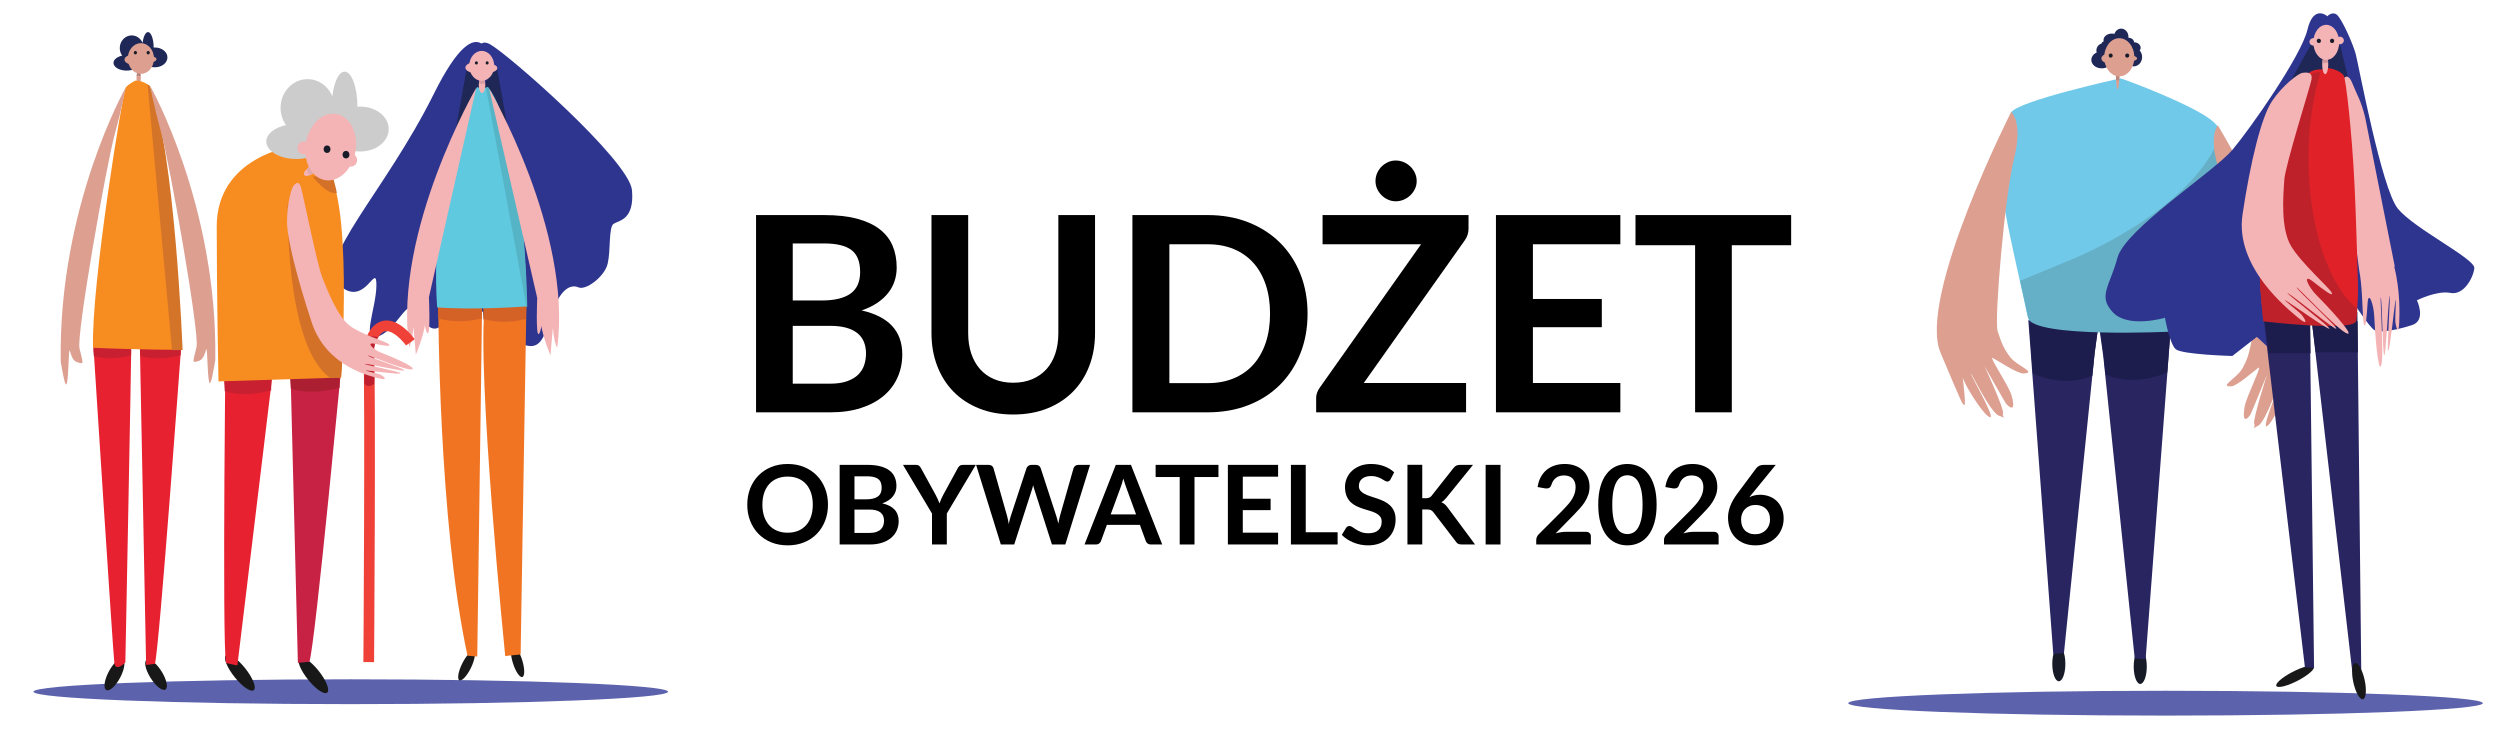 <?xml version="1.0" encoding="utf-8"?>
<!-- Generator: Adobe Illustrator 16.0.3, SVG Export Plug-In . SVG Version: 6.00 Build 0)  -->
<!DOCTYPE svg PUBLIC "-//W3C//DTD SVG 1.1//EN" "http://www.w3.org/Graphics/SVG/1.1/DTD/svg11.dtd">
<svg version="1.1" id="Warstwa_1" xmlns="http://www.w3.org/2000/svg" xmlns:xlink="http://www.w3.org/1999/xlink" x="0px" y="0px"
	 width="1997.604px" height="588.29px" viewBox="0 0 1997.604 588.29" enable-background="new 0 0 1997.604 588.29"
	 xml:space="preserve">
<path fill="#5C62AC" d="M533.774,552.713c0,5.483-113.509,9.927-253.526,9.927s-253.526-4.444-253.526-9.927
	s113.509-9.928,253.526-9.928S533.774,547.23,533.774,552.713"/>
<path fill="#5C62AC" d="M1983.886,561.873c0,5.483-113.51,9.927-253.526,9.927c-140.018,0-253.525-4.444-253.525-9.927
	s113.508-9.928,253.525-9.928C1870.376,551.945,1983.886,556.389,1983.886,561.873"/>
<g>
	<path fill="#181818" d="M96.286,540.925c-3.486,6.862-8.471,11.579-11.136,10.542c-2.667-1.045-2-7.451,1.486-14.313
		c3.49-6.858,8.473-11.579,11.141-10.538C100.442,527.658,99.776,534.064,96.286,540.925"/>
	<path fill="#181818" d="M129.344,536.881c4.032,6.624,5.217,12.975,2.646,14.179c-2.575,1.205-7.932-3.19-11.965-9.816
		c-4.036-6.627-5.222-12.974-2.648-14.18C119.95,525.859,125.309,530.252,129.344,536.881"/>
	<path fill="#E82131" d="M74.792,279.084c0,0,15.539,242.845,16.573,250.6c1.037,7.755,8.805-0.407,8.805-0.407
		s4.661-237.541,4.661-248.972C104.83,268.878,74.792,279.084,74.792,279.084"/>
	<path fill="#C82031" d="M104.729,283.952c0.078-4.699,0.12-7.777,0.12-8.855c0-11.43-30.559-1.226-30.559-1.226
		s0.252,3.879,0.694,10.662C80.375,286.176,90.286,287.677,104.729,283.952"/>
	<path fill="#E82131" d="M111.716,273.946l33.165,1.257c0,0-17.588,243.503-21.104,255.238c-2.515,0.421-7.035,0.839-7.035,0.839
		L111.716,273.946z"/>
	<path fill="#C82031" d="M144.318,283.952c0.082-4.699,0.127-7.777,0.127-8.855c0-11.43-32.958-1.226-32.958-1.226
		s0.273,3.879,0.752,10.662C118.05,286.176,128.741,287.677,144.318,283.952"/>
	<path fill="#DC9F90" d="M112.566,62.365c0,2.881-0.792,5.213-1.763,5.213c-0.97,0-1.76-2.333-1.76-5.213
		c0-2.879,0.79-5.211,1.76-5.211C111.774,57.153,112.566,59.486,112.566,62.365"/>
	<path fill="#B08079" d="M112.459,60.39c-0.238-2.036-0.886-3.511-1.656-3.511c-0.773,0-1.427,1.496-1.661,3.556
		C110.098,60.697,111.24,60.767,112.459,60.39"/>
	<path fill="#F78C20" d="M108.077,64.441c0,0-5.441,2.737-7.615,5.472c-2.178,2.736-27.748,158.165-26.115,207.968
		c35.905,1.641,70.723,1.641,70.723,1.641s-5.987-158.711-26.113-211.251C113.519,63.894,108.077,64.441,108.077,64.441"/>
	<path fill="#D47428" d="M137.445,279.692c5.327,0.042,8.461,0.042,8.461,0.042s-5.988-158.597-26.115-211.1
		c-0.641-0.515-1.284-0.957-1.917-1.349L137.445,279.692z"/>
	<path fill="#DC9F90" d="M120.089,68.862c0,0,53.818,94.921,51.94,218.925c-1.251,7.132-3.753,23.043-5.006,17.009
		c-1.251-6.035-1.251-21.947-1.876-25.238c-0.626-3.294-0.785,7.178-6.26,8.777c-5.631,1.646-5.006,2.194-1.876-10.973
		c2.583-10.875-21.278-145.951-28.161-171.19C121.968,80.934,120.089,68.862,120.089,68.862"/>
	<path fill="#DC9F90" d="M100.449,69.925c0,0-53.819,94.921-51.939,218.927c1.251,7.13,3.754,23.042,5.006,17.006
		c1.25-6.034,1.25-21.947,1.876-25.238c0.626-3.293,0.785,7.179,6.26,8.778c5.631,1.646,5.005,2.197,1.877-10.974
		c-2.583-10.875,21.277-145.95,28.16-171.19C98.572,81.996,100.449,69.925,100.449,69.925"/>
	<path fill="#1F2757" d="M133.79,45.863c0,4.369-4.488,7.915-10.019,7.915c-5.541,0-10.029-3.545-10.029-7.915
		c0-0.841,0.167-1.649,0.477-2.405c-0.071-0.398-0.138-0.802-0.188-1.219c-0.774,2.004-2.136,3.674-3.854,4.791
		c0.994,0.938,1.561,2.048,1.561,3.229c0,3.393-4.707,6.155-10.521,6.155c-5.818,0-10.529-2.762-10.529-6.155
		c0-2.658,2.884-4.93,6.93-5.787c-1.201-1.685-1.917-3.79-1.917-6.074c0-5.586,4.267-10.113,9.522-10.113
		c3.896,0,7.246,2.486,8.72,6.047c0.565-5.031,2.285-8.685,4.313-8.685c2.492,0,4.515,5.514,4.515,12.308v0.045
		c0.326-0.03,0.665-0.045,1.001-0.045C129.302,37.957,133.79,41.495,133.79,45.863"/>
	<path fill="#DC9F90" d="M123.046,46.76c0,6.777-4.682,12.272-10.459,12.272c-5.776,0-10.463-5.495-10.463-12.272
		c0-6.781,4.687-12.274,10.463-12.274C118.364,34.486,123.046,39.979,123.046,46.76"/>
	<path fill="#DC9F90" d="M111.417,47.646c0,2.063-2.67,3.737-5.966,3.737c-3.297,0-5.968-1.674-5.968-3.737
		c0-2.067,2.671-3.739,5.968-3.739C108.746,43.907,111.417,45.579,111.417,47.646"/>
	<path fill="#DC9F90" d="M125.023,47.337c0,1.477-2.736,2.675-6.105,2.675c-3.374,0-6.107-1.198-6.107-2.675
		c0-1.478,2.733-2.677,6.107-2.677C122.287,44.661,125.023,45.86,125.023,47.337"/>
	<path fill="#171A27" d="M108.176,43.473c1.679,0,1.682-2.735,0-2.735C106.497,40.738,106.494,43.473,108.176,43.473"/>
	<path fill="#171A27" d="M118.404,43.473c1.68,0,1.682-2.735,0-2.735C116.727,40.738,116.723,43.473,118.404,43.473"/>
</g>
<g>
	<path fill="#2E358F" d="M393.763,53.65c0,0-8.088-57.232-47.175,21.461s-95.695,133.536-75.479,152.613
		c20.219,19.078,29.652-19.077,29.652,0c0,19.078-13.478,47.693,2.696,40.542c16.174-7.156,22.915-35.774,32.348-16.694
		c9.436,19.077,18.867,9.538,21.565,0c2.696-9.541,12.132-11.923,17.522-4.769c5.392,7.153,14.828,0,14.828,0L393.763,53.65z"/>
	<path fill="#2E358F" d="M382.275,56.678c0,0-4.952-28.998,9.226-21.348C405.683,42.98,502.982,128.31,505,152.077
		c2.022,23.765-10.555,24.018-14.676,26.745c-4.124,2.733-2.24,21.209-4.759,31.838c-2.517,10.638-17.611,21.519-23.268,18.99
		c-5.659-2.538-13.975,0.281-20.474,18.925c-6.501,18.645-8.95,31.925-23.06,26.915c-14.113-5-15.092,10.893-25.013,5.799
		c-9.918-5.096-10.808-92.367-10.808-92.367L382.275,56.678z"/>
	<polygon fill="#1F2757" points="373.39,52.078 362.002,115.57 384.193,66.928 	"/>
	<polygon fill="#1F2757" points="396.88,53.213 408.268,116.705 386.078,68.062 	"/>
	<path fill="#181818" d="M376.25,533.755c-3.132,6.374-7.233,10.773-9.163,9.823c-1.928-0.95-0.956-6.886,2.177-13.261
		c3.129-6.374,7.229-10.771,9.16-9.821C380.355,521.445,379.381,527.381,376.25,533.755"/>
	<path fill="#181818" d="M417.268,527.51c2.108,6.782,2.154,12.797,0.1,13.438c-2.051,0.64-5.424-4.339-7.535-11.123
		c-2.109-6.781-2.156-12.797-0.102-13.436C411.783,515.75,415.158,520.729,417.268,527.51"/>
	<path fill="#F17423" d="M350.209,242.941c0,0,0,173.473,23.359,281.011l7.787,0.641l3.893-282.934L350.209,242.941z"/>
	<path fill="#D46227" d="M384.895,254.458l0.161-11.603l-35.04,1.281c0,0,0,3.72,0.073,10.398
		C356.588,256.258,369.359,258.375,384.895,254.458"/>
	<path fill="#F17423" d="M387.521,243.255l33.106,0.648c0,0-3.08,180.634-4.619,279.043c-7.7,0.649-12.318,1.296-12.318,1.296
		S380.591,295.05,387.521,243.255"/>
	<path fill="#D46227" d="M420.277,254.883l0.157-11.603l-34.261,1.281c0,0,0,3.721,0.071,10.399
		C392.602,256.684,405.087,258.8,420.277,254.883"/>
	<path fill="#5FC9DF" d="M381.206,69.459c0,0-38.932,68.59-31.924,176.151c30.369,2.338,71.634-0.78,71.634-0.78
		s-1.558-135.621-31.145-175.371C384.323,71.797,381.206,69.459,381.206,69.459"/>
	<path fill="#55B5C7" d="M420.648,245.218c0.416-0.029,0.659-0.048,0.659-0.048s-1.559-135.62-31.146-175.37
		c-0.637,0.272-1.237,0.476-1.81,0.634L420.648,245.218z"/>
	<path fill="#F4B3B5" d="M380.56,70.129c0,0-66.241,114.205-53.685,207.03c0.778,0.005,3.176-8.555,3.222-14.79
		c0.046-6.236,2.182,21.057,2.182,21.057s8.721-20.997,7.213-28.02c-1.504-7.023-0.075,10.133,2.256,10.925
		c2.331,0.792,0.993-28.833,0.993-28.833L380.56,70.129z"/>
	<path fill="#F4B3B5" d="M390.848,70.845c0,0,66.649,114.023,54.423,206.885c-0.778,0.007-3.207-8.547-3.274-14.783
		c-0.068-6.235-2.107,21.064-2.107,21.064s-8.794-20.972-7.313-28.001c1.479-7.027,0.109,10.134-2.218,10.931
		c-2.326,0.801-1.093-28.831-1.093-28.831L390.848,70.845z"/>
	<path fill="#F4B3B5" d="M387.805,68.081c0,3.444-1.179,6.238-2.632,6.238c-1.455,0-2.63-2.794-2.63-6.238
		c0-3.443,1.176-6.234,2.63-6.234C386.625,61.847,387.805,64.638,387.805,68.081"/>
	<path fill="#D59DA2" d="M387.742,66.562c-0.309-2.63-1.326-4.561-2.534-4.561c-1.207,0-2.219,1.925-2.529,4.548
		C383.86,67.013,385.577,67.278,387.742,66.562"/>
	<path fill="#F4B3B5" d="M394.881,52.619c0,6.598-4.464,11.947-9.97,11.947c-5.505,0-9.97-5.349-9.97-11.947
		c0-6.596,4.465-11.944,9.97-11.944C390.417,40.675,394.881,46.023,394.881,52.619"/>
	<path fill="#F4B3B5" d="M397.387,54.323c0.084,1.968-3.029,3.667-6.96,3.799c-3.931,0.131-7.187-1.359-7.271-3.326
		c-0.087-1.966,3.031-3.667,6.961-3.797C394.048,50.867,397.304,52.356,397.387,54.323"/>
	<path fill="#F4B3B5" d="M387.539,54.017c0,2.364-3.509,4.278-7.836,4.278c-4.326,0-7.835-1.914-7.835-4.278
		c0-2.362,3.509-4.277,7.835-4.277C384.029,49.74,387.539,51.655,387.539,54.017"/>
	<path fill="#171A27" d="M380.658,51.552c1.566,0,1.568-2.552,0-2.552C379.091,49,379.088,51.552,380.658,51.552"/>
	<path fill="#171A27" d="M389.251,51.552c1.567,0,1.57-2.552,0-2.552C387.686,49,387.683,51.552,389.251,51.552"/>
</g>
<g>
	<path fill="#171A27" d="M1715.369,532.622c0,7.673-2.338,13.894-5.223,13.894c-2.884,0-5.221-6.221-5.221-13.894
		c0-7.674,2.337-13.895,5.221-13.895C1713.031,518.727,1715.369,524.948,1715.369,532.622"/>
	<path fill="#171A27" d="M1650.307,530.456c0,7.674-2.339,13.894-5.223,13.894c-2.883,0-5.223-6.22-5.223-13.894
		c0-7.675,2.34-13.895,5.223-13.895C1647.968,516.561,1650.307,522.781,1650.307,530.456"/>
	<polygon fill="#282561" points="1620.708,255.815 1640.647,522.582 1649.191,521.784 1673.879,280.574 1676.728,259.808 	"/>
	<path fill="#1D1D4D" d="M1671.891,300.208l1.707-16.995l2.799-20.767l-55.029-3.992l2.93,39.908
		C1633.902,302.747,1652.248,308.414,1671.891,300.208"/>
	<polygon fill="#282561" points="1734.689,260.084 1714.412,526.851 1705.724,526.053 1680.618,284.845 1677.723,264.078 	"/>
	<path fill="#1D1D4D" d="M1682.439,299.384l-1.771-16.995l-2.898-20.766l57.011-3.993l-3.038,39.908
		C1721.793,301.922,1702.788,307.589,1682.439,299.384"/>
	<path fill="#71C9EA" d="M1694.271,62.597c0,0-83.079,18.26-87.353,27.392c-4.273,9.129-9.97,43.667-6.646,67.485
		c3.122,22.378,16.617,78.998,19.939,95.67c3.322,16.674,116.311,11.116,116.311,11.116s34.619-91.307,36.554-113.138
		c1.898-21.438,9.969-40.492-4.271-53.592C1754.56,84.43,1696.644,62.994,1694.271,62.597"/>
	<path fill="#65B0C6" d="M1774.003,108.604c-23.865,62.472-122.405,100.264-122.405,100.264l-37.463,15.504
		c2.816,12.66,5.275,23.62,6.451,29.527c3.296,16.568,115.369,11.045,115.369,11.045s34.343-90.736,36.261-112.431
		c1.49-16.862,6.807-32.237,1.956-44.373C1774.115,108.294,1774.062,108.447,1774.003,108.604"/>
	<path fill="#DC9F90" d="M1607.039,89.397c0,0-75.195,148.197-56.46,192.492c18.735,44.296,17.032,40.271,18.961,41.709
		c1.929,1.442-2.277-29.498-1.312-22.391c0.613,4.505,13.479,25.613,19.812,30.948c10.442,8.802-12.15-29.859-13.229-33.545
		c-1.079-3.687,15.334,31.066,22.477,33.567c7.887,2.76,1.93,1.441,3.232-1.719c1.306-3.156-15.044-38.409-15.044-38.409
		s16.008,28.487,17.428,30.419c1.418,1.938,8.906,8.931,4.254-6.964c-2.16-7.372-18.053-30.763-14.988-29.475
		c3.063,1.286,19.635,12.682,24.799,12.384c10.894-0.629-4.825-5.733-10.387-12.64c-5.563-6.909-7.436-12.19-10.389-21.158
		c-2.819-8.56,5.589-107.648,13.07-137.624C1616.743,97.02,1607.039,89.397,1607.039,89.397"/>
	<path fill="#DC9F90" d="M1772.153,100.177c0,0,84.012,139.124,70.836,185.083c-13.174,45.958-11.977,41.781-13.634,43.417
		c-1.655,1.634-0.701-29.526-0.918-22.368c-0.141,4.536-10.074,26.855-15.449,32.824c-8.861,9.844,8.436-30.931,9.086-34.704
		c0.651-3.775-11.28,32.466-17.676,35.704c-7.064,3.579-1.654,1.638-3.167-1.361c-1.516-2.994,10.308-39.722,10.308-39.722
		s-12.152,29.973-13.282,32.046c-1.135,2.072-7.423,9.81-4.617-6.463c1.302-7.546,13.831-32.453,11.106-30.849
		c-2.721,1.603-17.029,14.673-21.857,14.924c-10.177,0.533,3.938-6.202,8.445-13.648c4.509-7.451,5.744-12.891,7.629-22.104
		c1.803-8.794-15.471-106.263-25.281-135.223C1763.865,108.773,1772.153,100.177,1772.153,100.177"/>
	<path fill="#1F2757" d="M1711.648,45.591c0,4.111-3.027,7.441-6.768,7.441c-3.734,0-6.76-3.331-6.76-7.441
		c0-2.184,0.855-4.149,2.215-5.515c-0.355-0.581-0.553-1.24-0.553-1.933c0-0.172,0.013-0.343,0.04-0.509
		c-1.241-0.25-2.276-0.956-2.856-1.9h-0.009c-0.633,0.271-1.326,0.422-2.044,0.422c-0.925,0-1.802-0.244-2.574-0.686
		c-1.213,1.036-2.96,1.683-4.901,1.683c-0.436,0-0.863-0.033-1.278-0.1c-0.271-0.039-0.541-0.092-0.799-0.158
		c0.111,0.145,0.218,0.303,0.311,0.461c0.521,0.865,0.818,1.881,0.818,2.969c0,1.135-0.33,2.197-0.891,3.087
		c1.292,1.188,2.077,2.745,2.077,4.46c0,3.727-3.721,6.749-8.312,6.749c-4.586,0-8.307-3.022-8.307-6.749
		c0-2.54,1.722-4.75,4.276-5.904c-0.159-0.521-0.237-1.068-0.237-1.644c0-2.619,1.727-4.829,4.094-5.521
		c0.186-0.738,0.834-1.365,1.737-1.761c-0.093-0.342-0.14-0.692-0.14-1.049c0-2.856,2.974-5.166,6.649-5.166
		c0.72,0,1.413,0.086,2.066,0.257c0.844-2.473,2.948-4.221,5.409-4.221c3.212,0,5.818,2.975,5.818,6.65
		c0,0.237-0.014,0.468-0.035,0.7c0.048-0.008,0.101-0.008,0.152-0.008c2.351,0,4.264,1.584,4.376,3.575
		c2.908,0.041,5.236,1.98,5.236,4.361c0,0.818-0.276,1.576-0.745,2.229C1710.912,41.718,1711.648,43.559,1711.648,45.591"/>
	<path fill="#DC9F90" d="M1693.532,59.02c0,6.796-0.638,12.307-1.424,12.307s-1.424-5.51-1.424-12.307
		c0-6.797,0.638-12.306,1.424-12.306S1693.532,52.222,1693.532,59.02"/>
	<path fill="#BD877D" d="M1693.438,64.068c0.061-1.365,0.094-2.84,0.094-4.389c0-6.796-0.638-12.306-1.424-12.306
		s-1.424,5.51-1.424,12.306c0,1.426,0.03,2.79,0.081,4.063C1691.402,64.214,1692.315,64.555,1693.438,64.068"/>
	<path fill="#DC9F90" d="M1691.256,46.707c0,2.139-2.722,3.874-6.078,3.874c-3.358,0-6.081-1.734-6.081-3.874
		s2.723-3.873,6.081-3.873C1688.534,42.833,1691.256,44.567,1691.256,46.707"/>
	<path fill="#DC9F90" d="M1707.626,46.66c0,1.336-2.848,2.42-6.367,2.42c-3.515,0-6.365-1.084-6.365-2.42
		c0-1.336,2.851-2.42,6.365-2.42C1704.778,44.24,1707.626,45.324,1707.626,46.66"/>
	<path fill="#DC9F90" d="M1705.413,45.76c0,8.417-5.386,15.24-12.026,15.24c-6.643,0-12.027-6.823-12.027-15.24
		c0-8.418,5.385-15.244,12.027-15.244C1700.027,30.516,1705.413,37.341,1705.413,45.76"/>
	<path fill="#171A27" d="M1686.539,46.047c2.122,0,2.125-3.298,0-3.298C1684.416,42.749,1684.412,46.047,1686.539,46.047"/>
	<path fill="#171A27" d="M1699.732,46.047c2.122,0,2.126-3.298,0-3.298C1697.609,42.749,1697.606,46.047,1699.732,46.047"/>
</g>
<g>
	<path fill="#2E358F" d="M1858.39,36.934l1.226-23.986c0,0-11.015-9.813-15.912,10.904c-4.896,20.718-45.283,78.503-59.971,95.948
		c-14.687,17.446-85.673,63.241-91.793,86.137c-6.118,22.897-15.911,30.533-3.674,43.615c12.241,13.085,41.615,4.359,41.615,4.359
		s3.673,20.716,8.567,25.077c4.896,4.363,45.284,5.456,45.284,5.456l19.582-15.266l15.886,14.671l36.743-171.68l3.672-57.786
		L1858.39,36.934z"/>
	<path fill="#2E358F" d="M1857.086,33.516l2.295-20.321c0,0,3.819-4.277,7.643-1.604c3.823,2.676,12.996,22.997,15.289,31.554
		c2.294,8.554,20.639,107.491,33.634,123.533c12.994,16.043,61.92,40.108,61.156,47.595c-0.767,7.488-8.409,21.927-19.111,19.787
		c-10.703-2.139-26.758,5.882-26.758,5.882s7.647,16.045-3.819,19.787c-11.468,3.743-25.228,6.418-29.813,4.28
		s-20.638-27.81-20.638-27.81l-20.64-145.996l2.292-28.342L1857.086,33.516z"/>
	<polygon fill="#1F2757" points="1869.752,35.813 1877.217,66.08 1860.629,61.918 1857.641,45.825 	"/>
	<polygon fill="#1F2757" points="1847.354,34.173 1828.107,68.576 1858.303,58.588 1858.178,44.261 	"/>
	<path fill="#F4B3B5" d="M1902.629,292.178c2.59-6.717-1.24-58.083-0.199-54.268c1.041,3.816,1.35,45.216,2.664,45.825
		c1.354,1.469,3.147-42.081,4.226-46.784c1.21-5.228-2.429,44.282-1.011,43.276c1.412-1.012,4.616-33.06,5.647-39.465
		c0.997-6.201-0.299,13.461,0.006,16.254c0.612,5.489,2.782,11.083,3.112,0.814c0.188-5.878,1.105-24.512-3.964-44.751l0.42-0.182
		l-23.799-119.684c-3.519-13.75-5.799-15.844-9.972-26.368c-4.171-10.528-8.841-5.261-10.731,7.022
		c-0.98,6.433,3.782,47.399,8.552,84.977c2.964,23.35,5.925,45.405,7.51,57.052c0.521,2.703,0.934,5.592,1.267,8.55
		c1.699,14.976,1.324,31.534,2.522,34.682c1.561,4.059,2.245-6.461,2.929-16.968c0.68-10.524,4.935,1.031,5.311,10.795
		C1897.489,262.71,1900.035,298.892,1902.629,292.178"/>
	<path fill="#181818" d="M1831.388,537.126c-8.223,4.329-13.776,9.307-12.411,11.124c1.367,1.815,9.139-0.221,17.357-4.549
		c8.222-4.327,13.775-9.305,12.407-11.118C1847.377,530.767,1839.605,532.801,1831.388,537.126"/>
	<path fill="#282561" d="M1808.541,252.924l33.182,280.242l7.301,0.554c0,0-3.316-272.471-3.316-275.8
		C1845.707,254.589,1808.541,252.924,1808.541,252.924"/>
	<path fill="#1D1D4D" d="M1846.256,282.279c-0.186-14.678-0.301-23.941-0.301-24.515c0-3.089-36.916-4.633-36.916-4.633
		l3.697,29.147H1846.256z"/>
	<path fill="#282561" d="M1883.651,249.239l3.081,286.102l-7.187,1.207c0,0-31.777-275.604-32.205-278.968
		C1846.911,254.215,1883.651,249.239,1883.651,249.239"/>
	<path fill="#1D1D4D" d="M1884.102,281.61c-0.187-14.677-0.301-23.941-0.301-24.517c0-3.086-37.165-4.631-37.165-4.631l3.722,29.147
		H1884.102z"/>
	<path fill="#E02228" d="M1855.531,55.466c0,0-8.629-0.557-11.284,3.884c-1.413,2.363-14.749,46.007-24.553,87.124
		c-8.62,36.146-13.938,70.208-13.938,74.361c0,8.879,2.656,33.85,2.656,33.85s73.663,8.877,74.326-0.555
		c0.154-2.176,1.875-13.379,1.325-29.411c-0.696-20.439-1.354-48.696-2.652-76.026c-2.093-44.139-7.049-85.861-8.625-88.234
		c-3.319-4.994-12.612-6.103-12.612-6.103L1855.531,55.466z"/>
	<path fill="#BF212A" d="M1844.641,126.815c0-25.526,3.517-49.308,9.578-69.292c-2.517,0.042-7.959,0.539-9.972,3.903
		c-1.413,2.363-14.749,46.006-24.553,87.124c-8.62,36.146-13.938,70.207-13.938,74.359c0,8.88,2.656,33.85,2.656,33.85
		s73.663,8.878,74.326-0.554c0.078-1.084,0.542-4.401,0.92-9.437C1860.85,228.387,1844.641,181.618,1844.641,126.815"/>
	<path fill="#F4B3B5" d="M1844.313,58.211c0,0,3.549,0.205,2.692,5.291c-0.854,5.089-20.924,68.237-21.761,80.221
		c-0.837,11.988-3.086,38.775,5.448,52.95c8.53,14.177,30.865,33.407,32.473,37.296c1.611,3.889-6.829-2.666-15.265-9.219
		c-8.438-6.552-3.689,4.386,3.224,11.225c6.914,6.838,31.518,33.042,24.183,30.47c-7.336-2.571-42.063-39.938-40.166-36.597
		c1.896,3.343,32.396,31.382,31.665,32.766c-0.142,1.997-34.139-25.913-38.618-28.26c-4.975-2.61,35.13,27.928,33.1,28.308
		c-2.029,0.377-28.762-18.751-34.452-22.279c-5.515-3.42,10.282,8.815,12.078,10.923c3.533,4.143,5.725,9.527-2.205,2.878
		c-7.931-6.65-51.183-40.432-44.841-82.775c6.336-42.34,15.09-77.987,23.617-90.671c8.531-12.688,20.891-22.015,24.249-22.529
		C1843.222,57.676,1844.313,58.211,1844.313,58.211"/>
	<path fill="#F4B3B5" d="M1860.375,51.642c0,4.206-1.089,7.615-2.43,7.615c-1.34,0-2.428-3.409-2.428-7.615
		c0-4.203,1.088-7.612,2.428-7.612C1859.286,44.029,1860.375,47.438,1860.375,51.642"/>
	<path fill="#CC969C" d="M1860.41,49.929c-0.416-2.659-1.343-4.513-2.422-4.513c-1.077,0-2.001,1.836-2.419,4.471
		c0.664,0.082,1.194,0.493,2.09,0.5C1858.412,50.394,1859.496,50.007,1860.41,49.929"/>
	<path fill="#F4B3B5" d="M1872.85,32.332c0,1.668-1.384,3.02-3.098,3.02c-1.712,0-3.099-1.351-3.099-3.02
		c0-1.665,1.387-3.02,3.099-3.02C1871.466,29.312,1872.85,30.667,1872.85,32.332"/>
	<path fill="#F4B3B5" d="M1852.232,33.458c0,1.681-1.538,3.044-3.436,3.044c-1.896,0-3.433-1.363-3.433-3.044
		c0-1.684,1.537-3.047,3.433-3.047C1850.694,30.411,1852.232,31.774,1852.232,33.458"/>
	<path fill="#F4B3B5" d="M1869.101,33.849c0,7.737-4.618,14.013-10.316,14.013c-5.701,0-10.321-6.275-10.321-14.013
		c0-7.739,4.62-14.013,10.321-14.013C1864.482,19.836,1869.101,26.11,1869.101,33.849"/>
	<path fill="#171A27" d="M1852.857,34.392c2.226,0,2.229-3.457,0-3.457C1850.632,30.935,1850.628,34.392,1852.857,34.392"/>
	<path fill="#171A27" d="M1863.436,34.392c2.227,0,2.23-3.457,0-3.457C1861.211,30.935,1861.207,34.392,1863.436,34.392"/>
	<path fill="#181818" d="M1880.357,544.937c1.691,7.997,5.111,14.18,7.64,13.803c2.524-0.373,3.202-7.158,1.509-15.156
		c-1.691-7.999-5.112-14.177-7.637-13.804C1879.341,530.154,1878.665,536.939,1880.357,544.937"/>
</g>
<g>
	<path d="M604.112,329.465V171.852h54.391c10.317,0,19.129,0.981,26.432,2.943c7.303,1.962,13.298,4.76,17.985,8.393
		c4.687,3.634,8.12,8.03,10.3,13.189c2.18,5.16,3.27,10.973,3.27,17.44c0,3.706-0.545,7.249-1.635,10.627
		c-1.09,3.379-2.78,6.54-5.069,9.483s-5.196,5.614-8.72,8.012c-3.525,2.398-7.722,4.433-12.59,6.104
		c21.654,4.869,32.482,16.568,32.482,35.098c0,6.687-1.272,12.862-3.815,18.53c-2.544,5.668-6.25,10.556-11.118,14.661
		c-4.869,4.106-10.864,7.321-17.985,9.646c-7.122,2.326-15.26,3.488-24.416,3.488H604.112z M633.433,240.085h23.435
		c9.955,0,17.512-1.815,22.672-5.45c5.159-3.633,7.739-9.41,7.739-17.331c0-8.21-2.327-14.061-6.976-17.549
		c-4.651-3.488-11.918-5.232-21.8-5.232h-25.07V240.085z M633.433,260.359v46.216h29.757c5.45,0,10.009-0.654,13.679-1.962
		c3.668-1.308,6.612-3.052,8.829-5.232c2.216-2.18,3.815-4.723,4.796-7.63c0.981-2.906,1.472-5.995,1.472-9.265
		c0-3.415-0.545-6.485-1.635-9.21c-1.09-2.725-2.798-5.05-5.123-6.976c-2.326-1.924-5.305-3.396-8.938-4.415
		c-3.634-1.017-8.03-1.526-13.189-1.526H633.433z"/>
	<path d="M809.575,305.813c5.668,0,10.736-0.944,15.206-2.834c4.469-1.889,8.247-4.541,11.336-7.957
		c3.088-3.415,5.45-7.557,7.085-12.426c1.635-4.867,2.453-10.317,2.453-16.35v-94.394h29.321v94.394
		c0,9.374-1.509,18.04-4.523,25.997c-3.016,7.957-7.357,14.824-13.025,20.601s-12.535,10.284-20.601,13.516
		s-17.15,4.851-27.25,4.851c-10.101,0-19.184-1.618-27.25-4.851s-14.916-7.739-20.546-13.516
		c-5.632-5.777-9.957-12.644-12.971-20.601c-3.016-7.957-4.523-16.623-4.523-25.997v-94.394h29.321v94.285
		c0,6.033,0.818,11.482,2.453,16.35c1.635,4.869,3.979,9.03,7.031,12.48c3.052,3.452,6.813,6.123,11.281,8.012
		C798.838,304.869,803.907,305.813,809.575,305.813z"/>
	<path d="M1044.796,250.658c0,11.554-1.926,22.165-5.777,31.828c-3.852,9.665-9.265,17.985-16.241,24.961
		s-15.369,12.39-25.179,16.241c-9.81,3.853-20.674,5.777-32.591,5.777H904.84V171.852h60.168c11.917,0,22.781,1.945,32.591,5.831
		c9.81,3.889,18.203,9.303,25.179,16.241c6.976,6.94,12.389,15.243,16.241,24.907
		C1042.87,228.496,1044.796,239.104,1044.796,250.658z M1014.821,250.658c0-8.646-1.163-16.404-3.488-23.271
		c-2.327-6.867-5.632-12.68-9.919-17.44c-4.288-4.758-9.501-8.41-15.641-10.955c-6.142-2.542-13.063-3.815-20.765-3.815h-30.629
		v110.962h30.629c7.702,0,14.623-1.271,20.765-3.815c6.14-2.542,11.353-6.194,15.641-10.955c4.287-4.758,7.593-10.573,9.919-17.44
		C1013.658,267.063,1014.821,259.307,1014.821,250.658z"/>
	<path d="M1173.416,171.852v10.791c0,3.343-0.945,6.396-2.834,9.156l-80.878,114.232h81.75v23.435h-119.791v-11.554
		c0-1.453,0.254-2.851,0.763-4.196c0.507-1.344,1.162-2.597,1.962-3.761l81.096-114.777h-78.698v-23.326H1173.416z M1131.996,144.71
		c0,2.18-0.455,4.234-1.362,6.158c-0.909,1.926-2.126,3.635-3.651,5.123c-1.526,1.49-3.308,2.67-5.342,3.542
		c-2.035,0.872-4.179,1.308-6.43,1.308c-2.109,0-4.143-0.436-6.104-1.308s-3.688-2.052-5.178-3.542
		c-1.49-1.488-2.671-3.197-3.542-5.123c-0.873-1.924-1.309-3.979-1.309-6.158c0-2.251,0.436-4.377,1.309-6.376
		c0.871-1.998,2.052-3.742,3.542-5.232c1.489-1.489,3.216-2.671,5.178-3.542c1.962-0.872,3.995-1.308,6.104-1.308
		c2.251,0,4.395,0.436,6.43,1.308c2.034,0.872,3.815,2.054,5.342,3.542c1.525,1.49,2.742,3.234,3.651,5.232
		C1131.541,140.333,1131.996,142.459,1131.996,144.71z"/>
	<path d="M1294.73,171.852v23.326h-69.869v43.709h55.045v22.563h-55.045v44.581h69.869v23.435h-99.408V171.852H1294.73z"/>
	<path d="M1431.198,171.852v24.089h-47.415v133.525h-29.321V195.94h-47.633v-24.089H1431.198z"/>
	<path d="M661.594,403.253c0,4.664-0.778,8.983-2.332,12.958c-1.555,3.975-3.74,7.414-6.556,10.318
		c-2.816,2.904-6.204,5.17-10.164,6.798c-3.96,1.628-8.346,2.442-13.156,2.442c-4.811,0-9.204-0.814-13.178-2.442
		c-3.975-1.628-7.377-3.894-10.208-6.798c-2.831-2.904-5.023-6.343-6.578-10.318c-1.555-3.975-2.332-8.294-2.332-12.958
		s0.777-8.983,2.332-12.958c1.555-3.975,3.747-7.414,6.578-10.318c2.831-2.904,6.233-5.17,10.208-6.798
		c3.975-1.628,8.367-2.442,13.178-2.442c4.81,0,9.196,0.822,13.156,2.464c3.96,1.643,7.348,3.909,10.164,6.798
		c2.816,2.89,5.001,6.321,6.556,10.296C660.816,394.271,661.594,398.589,661.594,403.253z M649.45,403.253
		c0-3.49-0.462-6.622-1.386-9.394c-0.924-2.772-2.251-5.126-3.982-7.062c-1.731-1.936-3.835-3.417-6.314-4.444
		c-2.479-1.026-5.273-1.54-8.382-1.54c-3.11,0-5.911,0.514-8.404,1.54c-2.493,1.027-4.613,2.508-6.358,4.444
		c-1.746,1.936-3.087,4.29-4.026,7.062c-0.939,2.772-1.408,5.904-1.408,9.394c0,3.491,0.469,6.622,1.408,9.394
		c0.938,2.772,2.28,5.119,4.026,7.04c1.745,1.921,3.865,3.396,6.358,4.422c2.493,1.027,5.294,1.54,8.404,1.54
		c3.109,0,5.903-0.513,8.382-1.54c2.479-1.026,4.583-2.5,6.314-4.422c1.73-1.921,3.058-4.268,3.982-7.04
		C648.988,409.875,649.45,406.745,649.45,403.253z"/>
	<path d="M670.921,435.065v-63.624h21.956c4.165,0,7.722,0.396,10.67,1.188c2.948,0.792,5.368,1.921,7.26,3.388
		s3.278,3.241,4.158,5.324c0.88,2.083,1.32,4.43,1.32,7.04c0,1.496-0.22,2.926-0.66,4.29c-0.44,1.364-1.122,2.64-2.046,3.828
		s-2.098,2.266-3.52,3.234c-1.423,0.968-3.117,1.79-5.082,2.464c8.741,1.966,13.112,6.688,13.112,14.168
		c0,2.699-0.513,5.192-1.54,7.48c-1.027,2.288-2.523,4.261-4.488,5.918c-1.965,1.657-4.386,2.955-7.26,3.894
		c-2.875,0.939-6.16,1.408-9.856,1.408H670.921z M682.757,398.985h9.46c4.018,0,7.069-0.733,9.152-2.2
		c2.083-1.467,3.124-3.799,3.124-6.996c0-3.314-0.939-5.676-2.816-7.084c-1.878-1.408-4.812-2.112-8.8-2.112h-10.12V398.985z
		 M682.757,407.169v18.656h12.012c2.2,0,4.041-0.264,5.522-0.792c1.481-0.528,2.669-1.232,3.564-2.112
		c0.895-0.88,1.54-1.906,1.936-3.08c0.396-1.173,0.594-2.42,0.594-3.74c0-1.378-0.22-2.618-0.66-3.718s-1.129-2.038-2.068-2.816
		c-0.939-0.777-2.142-1.371-3.608-1.782c-1.467-0.411-3.241-0.616-5.324-0.616H682.757z"/>
	<path d="M756.544,410.337v24.728h-11.836v-24.728l-23.188-38.896h10.428c1.026,0,1.84,0.25,2.442,0.748
		c0.601,0.499,1.107,1.129,1.518,1.892l11.66,21.252c0.674,1.262,1.261,2.457,1.76,3.586c0.499,1.129,0.953,2.237,1.364,3.322
		c0.381-1.114,0.814-2.236,1.298-3.366c0.484-1.129,1.063-2.31,1.738-3.542l11.572-21.252c0.322-0.645,0.806-1.247,1.452-1.804
		c0.645-0.557,1.467-0.836,2.464-0.836h10.472L756.544,410.337z"/>
	<path d="M779.952,371.441h9.944c1.026,0,1.884,0.242,2.574,0.726c0.689,0.484,1.151,1.137,1.386,1.958l10.824,38.06
		c0.264,0.939,0.506,1.958,0.726,3.058c0.22,1.1,0.433,2.266,0.638,3.498c0.234-1.232,0.491-2.398,0.77-3.498
		c0.278-1.1,0.579-2.119,0.902-3.058l12.496-38.06c0.234-0.674,0.696-1.291,1.386-1.848c0.689-0.557,1.533-0.836,2.53-0.836h3.476
		c1.026,0,1.876,0.242,2.552,0.726c0.674,0.484,1.144,1.137,1.408,1.958l12.408,38.06c0.645,1.877,1.203,3.96,1.672,6.248
		c0.205-1.144,0.418-2.244,0.638-3.3c0.22-1.056,0.447-2.038,0.682-2.948l10.824-38.06c0.205-0.733,0.66-1.364,1.364-1.892
		s1.554-0.792,2.552-0.792h9.284l-19.756,63.624h-10.692l-13.904-43.472c-0.176-0.557-0.359-1.158-0.55-1.804
		c-0.191-0.645-0.374-1.334-0.55-2.068c-0.176,0.734-0.359,1.423-0.55,2.068c-0.191,0.646-0.374,1.247-0.55,1.804L810.4,435.065
		h-10.692L779.952,371.441z"/>
	<path d="M928.672,435.065h-9.152c-1.027,0-1.87-0.256-2.53-0.77c-0.66-0.513-1.137-1.151-1.43-1.914l-4.752-12.98h-26.356
		l-4.752,12.98c-0.235,0.675-0.697,1.291-1.386,1.848c-0.69,0.558-1.533,0.836-2.53,0.836h-9.196l24.992-63.624h12.1
		L928.672,435.065z M887.488,411.042h20.284l-7.744-21.164c-0.352-0.938-0.741-2.046-1.166-3.322
		c-0.426-1.276-0.844-2.662-1.254-4.158c-0.411,1.496-0.814,2.89-1.21,4.18c-0.396,1.291-0.785,2.42-1.166,3.388L887.488,411.042z"
		/>
	<path d="M973.597,371.441v9.724h-19.14v53.9h-11.836v-53.9h-19.228v-9.724H973.597z"/>
	<path d="M1021.248,371.441v9.416h-28.204v17.644h22.22v9.108h-22.22v17.996h28.204v9.46H981.12v-63.624H1021.248z"/>
	<path d="M1043.335,425.297h25.476v9.768h-37.312v-63.624h11.836V425.297z"/>
	<path d="M1111.096,383.014c-0.324,0.646-0.697,1.1-1.123,1.364c-0.425,0.264-0.932,0.396-1.518,0.396
		c-0.587,0-1.247-0.227-1.98-0.682c-0.732-0.454-1.599-0.96-2.596-1.518c-0.997-0.557-2.163-1.063-3.498-1.518
		c-1.334-0.455-2.911-0.682-4.729-0.682c-1.644,0-3.073,0.198-4.29,0.594c-1.218,0.396-2.244,0.946-3.08,1.65
		c-0.836,0.704-1.459,1.548-1.87,2.53c-0.411,0.983-0.616,2.061-0.616,3.234c0,1.496,0.418,2.743,1.254,3.74
		c0.836,0.998,1.943,1.848,3.322,2.552s2.948,1.335,4.708,1.892c1.761,0.558,3.557,1.151,5.39,1.782
		c1.834,0.631,3.631,1.364,5.391,2.2s3.328,1.892,4.708,3.168c1.378,1.276,2.485,2.838,3.321,4.686s1.254,4.092,1.254,6.732
		c0,2.875-0.49,5.566-1.473,8.074c-0.984,2.508-2.42,4.693-4.313,6.556s-4.202,3.329-6.93,4.4c-2.729,1.07-5.853,1.606-9.373,1.606
		c-2.023,0-4.019-0.198-5.983-0.594c-1.966-0.396-3.851-0.96-5.653-1.694c-1.805-0.733-3.492-1.613-5.061-2.64
		c-1.57-1.026-2.97-2.17-4.202-3.432l3.433-5.676c0.322-0.411,0.711-0.755,1.166-1.034c0.453-0.278,0.96-0.418,1.518-0.418
		c0.732,0,1.525,0.301,2.376,0.902c0.851,0.602,1.854,1.269,3.014,2.002c1.159,0.733,2.522,1.401,4.093,2.002
		c1.568,0.602,3.453,0.902,5.653,0.902c3.373,0,5.983-0.799,7.832-2.398c1.849-1.599,2.772-3.894,2.772-6.886
		c0-1.672-0.418-3.036-1.254-4.092s-1.943-1.943-3.322-2.662c-1.379-0.718-2.948-1.327-4.709-1.826
		c-1.76-0.499-3.549-1.041-5.367-1.628c-1.819-0.586-3.607-1.291-5.368-2.112c-1.76-0.821-3.329-1.892-4.708-3.212
		s-2.486-2.97-3.322-4.95s-1.254-4.422-1.254-7.326c0-2.317,0.463-4.576,1.387-6.776c0.924-2.2,2.272-4.15,4.047-5.852
		c1.775-1.701,3.953-3.065,6.535-4.092c2.58-1.026,5.528-1.54,8.844-1.54c3.754,0,7.216,0.587,10.384,1.76
		c3.168,1.173,5.866,2.816,8.097,4.928L1111.096,383.014z"/>
	<path d="M1136.439,398.105h2.771c1.115,0,2.039-0.154,2.772-0.462s1.364-0.799,1.892-1.474l17.557-22.22
		c0.732-0.938,1.502-1.591,2.31-1.958c0.807-0.366,1.826-0.55,3.058-0.55h10.209l-21.429,26.444
		c-0.675,0.822-1.319,1.511-1.937,2.068c-0.615,0.558-1.275,1.012-1.979,1.364c0.968,0.352,1.841,0.851,2.618,1.496
		c0.777,0.646,1.532,1.467,2.266,2.464l22.088,29.788h-10.472c-1.407,0-2.457-0.198-3.146-0.594
		c-0.689-0.396-1.27-0.975-1.738-1.738l-17.996-23.496c-0.587-0.762-1.247-1.313-1.98-1.65c-0.732-0.337-1.774-0.506-3.123-0.506
		h-3.74v27.984h-11.836v-63.668h11.836V398.105z"/>
	<path d="M1198.963,435.065h-11.88v-63.624h11.88V435.065z"/>
	<path d="M1250.311,370.737c2.932,0,5.615,0.433,8.051,1.298s4.518,2.09,6.248,3.674s3.08,3.491,4.049,5.72
		c0.967,2.23,1.451,4.708,1.451,7.436c0,2.347-0.344,4.518-1.033,6.512c-0.689,1.995-1.613,3.901-2.771,5.72
		c-1.16,1.819-2.516,3.579-4.07,5.28c-1.557,1.702-3.184,3.432-4.885,5.192l-14.344,14.652c1.408-0.41,2.787-0.726,4.137-0.946
		c1.348-0.22,2.639-0.33,3.871-0.33h16.324c1.172,0,2.104,0.33,2.793,0.99c0.689,0.66,1.035,1.533,1.035,2.618v6.512h-43.648v-3.608
		c0-0.733,0.154-1.496,0.463-2.288c0.307-0.792,0.799-1.525,1.473-2.2l19.316-19.36c1.613-1.643,3.059-3.212,4.334-4.708
		s2.348-2.977,3.213-4.444c0.863-1.466,1.523-2.955,1.979-4.466c0.455-1.51,0.684-3.102,0.684-4.774c0-1.525-0.221-2.867-0.66-4.026
		c-0.441-1.158-1.072-2.134-1.893-2.926c-0.822-0.792-1.797-1.386-2.926-1.782s-2.398-0.594-3.807-0.594
		c-2.611,0-4.76,0.66-6.445,1.98c-1.688,1.32-2.867,3.095-3.543,5.324c-0.322,1.115-0.807,1.914-1.451,2.398
		c-0.646,0.484-1.467,0.726-2.465,0.726c-0.439,0-0.924-0.044-1.451-0.132l-5.721-1.012c0.44-3.05,1.291-5.727,2.553-8.03
		c1.261-2.303,2.838-4.224,4.73-5.764c1.892-1.54,4.063-2.698,6.512-3.476C1244.861,371.126,1247.494,370.737,1250.311,370.737z"/>
	<path d="M1323.7,403.253c0,5.544-0.594,10.362-1.782,14.454c-1.188,4.092-2.831,7.473-4.928,10.142
		c-2.098,2.669-4.576,4.657-7.436,5.962c-2.86,1.305-5.948,1.958-9.263,1.958s-6.387-0.653-9.218-1.958
		c-2.831-1.305-5.287-3.292-7.37-5.962c-2.083-2.669-3.711-6.05-4.884-10.142c-1.174-4.092-1.76-8.91-1.76-14.454
		c0-5.573,0.586-10.398,1.76-14.476c1.173-4.077,2.801-7.45,4.884-10.12c2.083-2.668,4.539-4.656,7.37-5.962
		c2.831-1.305,5.903-1.958,9.218-1.958s6.402,0.653,9.263,1.958c2.859,1.306,5.338,3.293,7.436,5.962
		c2.097,2.67,3.74,6.043,4.928,10.12C1323.106,392.855,1323.7,397.681,1323.7,403.253z M1312.48,403.253
		c0-4.605-0.338-8.418-1.012-11.44c-0.676-3.021-1.577-5.426-2.706-7.216c-1.13-1.789-2.428-3.043-3.895-3.762
		c-1.467-0.718-2.992-1.078-4.576-1.078c-1.555,0-3.058,0.36-4.51,1.078c-1.452,0.719-2.735,1.973-3.85,3.762
		c-1.115,1.79-2.002,4.195-2.662,7.216c-0.66,3.021-0.99,6.835-0.99,11.44c0,4.605,0.33,8.419,0.99,11.44
		c0.66,3.021,1.547,5.427,2.662,7.216c1.114,1.79,2.397,3.043,3.85,3.762c1.452,0.719,2.955,1.078,4.51,1.078
		c1.584,0,3.109-0.359,4.576-1.078c1.467-0.718,2.765-1.972,3.895-3.762c1.129-1.789,2.03-4.195,2.706-7.216
		C1312.143,411.672,1312.48,407.859,1312.48,403.253z"/>
	<path d="M1352.388,370.737c2.933,0,5.616,0.433,8.052,1.298c2.435,0.865,4.517,2.09,6.248,3.674c1.73,1.584,3.08,3.491,4.048,5.72
		c0.968,2.23,1.452,4.708,1.452,7.436c0,2.347-0.345,4.518-1.034,6.512c-0.689,1.995-1.613,3.901-2.771,5.72
		c-1.159,1.819-2.516,3.579-4.07,5.28c-1.556,1.702-3.184,3.432-4.884,5.192l-14.345,14.652c1.408-0.41,2.787-0.726,4.137-0.946
		c1.349-0.22,2.64-0.33,3.872-0.33h16.323c1.173,0,2.104,0.33,2.794,0.99c0.689,0.66,1.034,1.533,1.034,2.618v6.512h-43.647v-3.608
		c0-0.733,0.153-1.496,0.462-2.288c0.308-0.792,0.799-1.525,1.474-2.2l19.316-19.36c1.612-1.643,3.058-3.212,4.334-4.708
		c1.275-1.496,2.347-2.977,3.212-4.444c0.864-1.466,1.524-2.955,1.979-4.466c0.455-1.51,0.683-3.102,0.683-4.774
		c0-1.525-0.221-2.867-0.66-4.026c-0.44-1.158-1.071-2.134-1.893-2.926s-1.797-1.386-2.926-1.782s-2.397-0.594-3.806-0.594
		c-2.611,0-4.76,0.66-6.446,1.98c-1.687,1.32-2.867,3.095-3.542,5.324c-0.323,1.115-0.807,1.914-1.452,2.398
		s-1.467,0.726-2.464,0.726c-0.439,0-0.924-0.044-1.452-0.132l-5.72-1.012c0.44-3.05,1.291-5.727,2.552-8.03
		c1.261-2.303,2.838-4.224,4.73-5.764c1.892-1.54,4.063-2.698,6.512-3.476C1346.938,371.126,1349.571,370.737,1352.388,370.737z"/>
	<path d="M1406.419,395.333c2.404,0,4.744,0.396,7.018,1.188c2.272,0.792,4.274,1.987,6.006,3.586
		c1.73,1.599,3.124,3.586,4.18,5.962c1.057,2.376,1.584,5.148,1.584,8.316c0,2.963-0.543,5.742-1.628,8.338
		c-1.085,2.596-2.61,4.862-4.575,6.798c-1.966,1.936-4.334,3.461-7.106,4.576c-2.772,1.114-5.83,1.672-9.174,1.672
		c-3.403,0-6.454-0.543-9.152-1.628c-2.699-1.085-5.001-2.603-6.908-4.554c-1.907-1.95-3.365-4.297-4.378-7.04
		c-1.012-2.742-1.518-5.786-1.518-9.13c0-2.992,0.608-6.064,1.826-9.218c1.217-3.153,3.102-6.431,5.653-9.834l15.181-20.372
		c0.527-0.704,1.298-1.305,2.31-1.804c1.012-0.499,2.178-0.748,3.498-0.748h9.68l-18.876,23.1c-0.411,0.499-0.799,0.968-1.166,1.408
		c-0.367,0.44-0.726,0.896-1.077,1.364c1.231-0.616,2.559-1.1,3.981-1.452S1404.746,395.333,1406.419,395.333z M1391.194,415.089
		c0,1.76,0.242,3.366,0.727,4.818c0.483,1.452,1.202,2.692,2.155,3.718c0.953,1.027,2.135,1.826,3.542,2.398
		c1.408,0.572,3.036,0.858,4.885,0.858c1.73,0,3.321-0.293,4.773-0.88c1.452-0.586,2.698-1.408,3.74-2.464
		c1.041-1.056,1.854-2.295,2.441-3.718c0.587-1.422,0.881-2.97,0.881-4.642c0-1.818-0.279-3.454-0.836-4.906
		c-0.558-1.452-1.35-2.684-2.376-3.696c-1.027-1.012-2.26-1.782-3.696-2.31c-1.438-0.528-3.021-0.792-4.752-0.792
		c-1.731,0-3.3,0.293-4.708,0.88c-1.408,0.587-2.618,1.401-3.63,2.442c-1.013,1.042-1.79,2.273-2.332,3.696
		C1391.466,411.915,1391.194,413.447,1391.194,415.089z"/>
</g>
<g>
	<path fill="#181818" d="M195.669,533.682c6.188,7.647,9.423,15.555,7.223,17.667c-2.2,2.106-9.002-2.38-15.192-10.029
		c-6.188-7.643-9.423-15.549-7.221-17.659C182.679,521.549,189.479,526.039,195.669,533.682"/>
	<path fill="#181818" d="M254.317,535.667c6.187,7.645,9.423,15.555,7.224,17.664c-2.202,2.106-9.003-2.38-15.192-10.029
		c-6.19-7.641-9.424-15.549-7.222-17.659C241.327,523.532,248.127,528.021,254.317,535.667"/>
	<path fill="#E82131" d="M223.674,250.323l-43.203-3.233c0,0-3.153,269.353,0.16,282.705c3.22,0.812,9.047,1.896,9.047,1.896
		L223.674,250.323z"/>
	<path fill="#C82031" d="M216.658,311.909c0.095-6.133,0.149-10.154,0.149-11.56c0-14.919-38.075-1.598-38.075-1.598
		s0.314,5.063,0.867,13.917C186.313,314.811,198.664,316.772,216.658,311.909"/>
	<path fill="#C72244" d="M231.455,270.689l43.293,1.267c0,0-22.961,245.02-27.549,256.83c-3.28,0.42-9.185,0.843-9.185,0.843
		L231.455,270.689z"/>
	<path fill="#AC1E32" d="M271.325,309.925c0.098-6.131,0.156-10.153,0.156-11.558c0-14.918-39.967-1.598-39.967-1.598
		s0.33,5.063,0.911,13.917C239.473,312.829,252.434,314.79,271.325,309.925"/>
	<path fill="#F78C20" d="M234.544,116.694c0,0-61.373,8.258-61.373,64.214c0,55.954,1.411,123.857,1.411,123.857l97.936-3.107
		c0,0,10.684-152.326-14.246-169.423C233.343,115.138,234.544,116.694,234.544,116.694"/>
	<path fill="#D47128" d="M229.925,162.066c0,0-2.837,114.061,34.053,140.048c7.568,0,8.539-0.457,8.539-0.457l1.109-14.422
		L229.925,162.066z"/>
	<path fill="#D47128" d="M249.872,141.067c0,0,11.27,15.043,19.216,13.061c-0.379-3.175-1.894-7.937-2.65-11.109
		C265.681,139.846,249.872,141.067,249.872,141.067"/>
	<path fill="none" stroke="#EF4138" stroke-width="8.546" stroke-miterlimit="10" d="M327.922,273.545
		c0,0-22.702-31.742-33.296,3.172c1.512,42.846,0,252.322,0,252.322"/>
	<path fill="#BF202F" d="M291.269,306.671c0,0,2.837,3.869,7.661,0.148c0.284-3.869,0.144-7.291,0.144-7.291
		s-2.555-26.033,3.262-30.199c-6.101-0.893-8.655-1.042-8.655-1.042S290.275,302.95,291.269,306.671"/>
	<path fill="#F4B3B5" d="M237.025,146.392c0,0,2.02-1.402,3.386,2.941c1.363,4.341,13.126,62.364,16.989,72.071
		c3.863,9.711,12.291,31.577,22.081,38.881c9.791,7.306,28.979,12.497,31.26,14.82c2.286,2.329-4.705,0.921-11.697-0.488
		c-6.99-1.403-0.443,5.039,5.817,7.337c6.257,2.296,29.204,11.923,24.25,13.138c-4.95,1.215-37.474-12.674-35.229-10.903
		c2.245,1.774,29.085,10.246,29.184,11.647c0.643,1.618-28.068-5.217-31.374-5.084c-3.67,0.15,29.341,6.352,28.366,7.54
		c-0.978,1.187-22.54-1.996-26.935-2.249c-4.258-0.246,8.821,2.361,10.564,3.216c3.432,1.679,6.576,4.913-0.171,3.21
		c-6.748-1.704-42.655-9.06-54.445-44.842c-11.792-35.784-19.844-67.405-19.741-81.034c0.104-13.628,3.522-26.323,5.18-28.196
		C236.233,146.453,237.025,146.392,237.025,146.392"/>
	<path fill="#CCCCCC" d="M310.596,103.115c0,9.907-10.181,17.953-22.731,17.953c-12.571,0-22.75-8.046-22.75-17.953
		c0-1.913,0.376-3.747,1.082-5.461c-0.167-0.904-0.318-1.818-0.429-2.767c-1.752,4.549-4.848,8.339-8.747,10.874
		c2.258,2.124,3.541,4.647,3.541,7.327c0,7.699-10.681,13.962-23.867,13.962c-13.207,0-23.89-6.263-23.89-13.962
		c0-6.032,6.545-11.186,15.72-13.129c-2.721-3.826-4.345-8.603-4.345-13.784c0-12.673,9.679-22.944,21.595-22.944
		c8.842,0,16.449,5.642,19.788,13.721c1.285-11.414,5.183-19.705,9.789-19.705c5.652,0,10.24,12.51,10.24,27.927v0.102
		c0.743-0.064,1.51-0.102,2.273-0.102C300.416,85.174,310.596,93.203,310.596,103.115"/>
	<path fill="#F4B3B5" d="M249.494,139.084c-2.85,1.726-5.778,2.002-6.545,0.615c-0.764-1.388,0.925-3.912,3.777-5.639
		c2.848-1.726,5.778-2.002,6.543-0.614C254.034,134.833,252.344,137.358,249.494,139.084"/>
	<path fill="#E1A9AD" d="M249.34,135.25c-0.608-1.222,0.397-3.261,2.302-4.982c-0.719,0.27-1.468,0.648-2.217,1.148
		c-2.785,1.862-5.121,2.69-3.688,6.082c1.798,4.255,3.609,1.198,6.393-0.665c0.507-0.339,0.962-0.713,1.386-1.098
		C251.566,136.47,249.886,136.344,249.34,135.25"/>
	<path fill="#F4B3B5" d="M285.355,127.948c0,2.87-2.276,5.196-5.086,5.196c-2.809,0-5.087-2.327-5.087-5.196
		c0-2.87,2.279-5.198,5.087-5.198C283.079,122.75,285.355,125.078,285.355,127.948"/>
	<path fill="#F4B3B5" d="M247.854,118.229c0,2.869-2.276,5.195-5.086,5.195c-2.809,0-5.088-2.326-5.088-5.195
		c0-2.871,2.279-5.198,5.088-5.198C245.577,113.031,247.854,115.359,247.854,118.229"/>
	<path fill="#F4B3B5" d="M283.905,121.625c-2.769,14.543-13.829,24.485-24.699,22.209c-10.87-2.278-17.437-15.913-14.666-30.456
		c2.77-14.542,13.829-24.486,24.7-22.209C280.109,93.447,286.676,107.083,283.905,121.625"/>
	<path fill="#171A27" d="M261.33,122.19c3.652,0,3.657-5.95,0-5.95C257.678,116.24,257.671,122.19,261.33,122.19"/>
	<path fill="#171A27" d="M276.463,126.56c3.652,0,3.658-5.951,0-5.951C272.81,120.608,272.805,126.56,276.463,126.56"/>
</g>
<g>
</g>
<g>
</g>
<g>
</g>
<g>
</g>
<g>
</g>
<g>
</g>
</svg>
